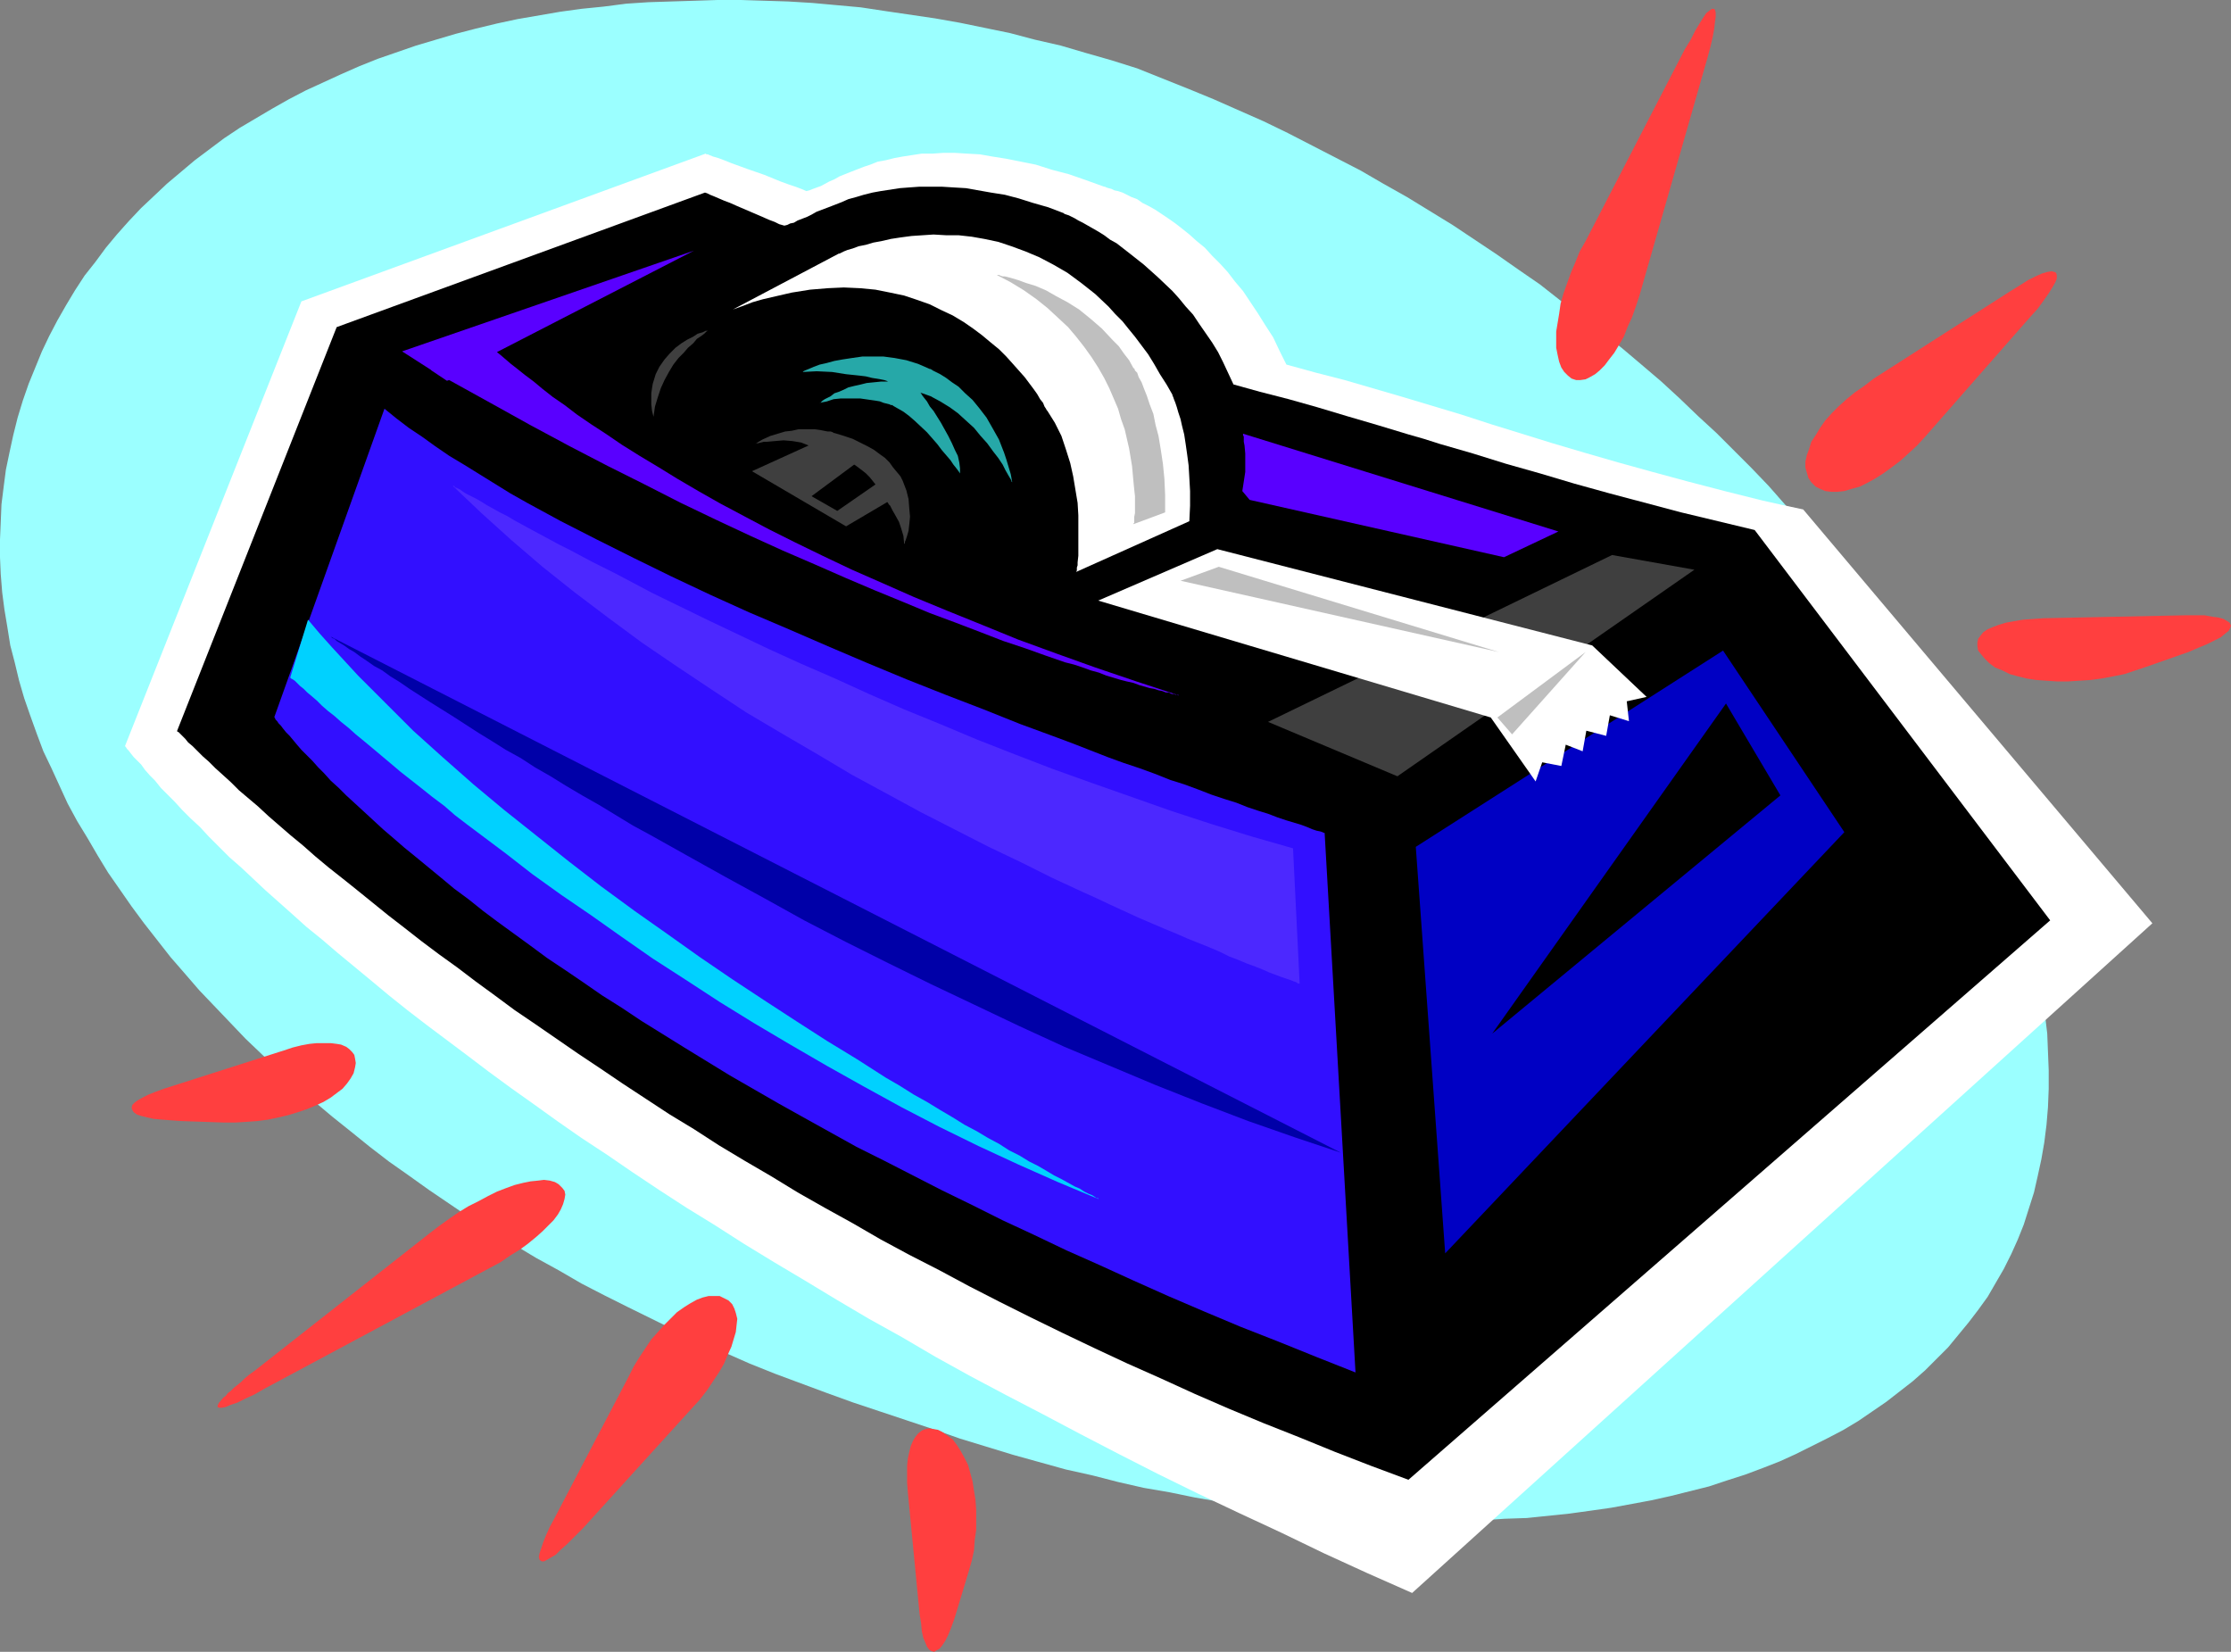 <?xml version="1.0" encoding="UTF-8" standalone="no"?>
<svg
   version="1.0"
   width="129.766mm"
   height="96.067mm"
   id="svg28"
   sodipodi:docname="Tape Dispenser 1.wmf"
   xmlns:inkscape="http://www.inkscape.org/namespaces/inkscape"
   xmlns:sodipodi="http://sodipodi.sourceforge.net/DTD/sodipodi-0.dtd"
   xmlns="http://www.w3.org/2000/svg"
   xmlns:svg="http://www.w3.org/2000/svg">
  <rect width="100%" height="100%" fill="#808080" stroke="none"/>
  <sodipodi:namedview
     id="namedview28"
     pagecolor="#ffffff"
     bordercolor="#000000"
     borderopacity="0.25"
     inkscape:showpageshadow="2"
     inkscape:pageopacity="0.0"
     inkscape:pagecheckerboard="0"
     inkscape:deskcolor="#d1d1d1"
     inkscape:document-units="mm" />
  <defs
     id="defs1">
    <pattern
       id="WMFhbasepattern"
       patternUnits="userSpaceOnUse"
       width="6"
       height="6"
       x="0"
       y="0" />
  </defs>
  <path
     style="fill:#9bffff;fill-opacity:1;fill-rule:evenodd;stroke:none"
     d="m 199.253,312.189 5.818,1.939 5.979,2.101 5.818,1.777 5.818,1.777 5.818,1.616 5.818,1.616 5.818,1.293 5.656,1.454 5.656,1.293 5.656,0.97 5.494,1.131 5.656,0.97 5.494,0.808 5.494,0.808 5.333,0.646 5.333,0.485 5.333,0.485 5.333,0.323 5.171,0.323 5.171,0.162 5.01,0.162 5.01,-0.162 h 5.01 l 4.848,-0.323 4.848,-0.162 4.686,-0.485 4.686,-0.485 4.686,-0.646 4.525,-0.646 4.363,-0.808 4.363,-0.808 4.363,-0.97 8.403,-2.101 3.878,-1.293 4.04,-1.293 3.878,-1.454 3.717,-1.454 3.555,-1.616 3.555,-1.777 3.555,-1.777 3.394,-1.777 3.232,-1.939 3.07,-2.101 3.07,-2.101 2.909,-2.262 2.909,-2.262 2.747,-2.424 2.424,-2.424 2.586,-2.585 2.262,-2.747 2.262,-2.747 2.101,-2.747 2.101,-2.909 1.778,-3.07 1.778,-3.07 1.616,-3.232 1.454,-3.232 1.293,-3.232 1.131,-3.555 1.131,-3.555 0.808,-3.555 0.808,-3.717 0.646,-3.717 0.485,-3.878 0.323,-3.878 0.162,-4.04 v -4.04 l -0.162,-4.04 -0.162,-4.04 -0.485,-4.04 -0.485,-4.04 -0.646,-4.201 -0.808,-4.04 -0.97,-4.201 -0.97,-4.201 -1.293,-4.201 -1.293,-4.201 -1.454,-4.201 -1.454,-4.201 -1.778,-4.201 -1.778,-4.201 -1.939,-4.363 -2.101,-4.201 -2.101,-4.201 -2.262,-4.201 -2.586,-4.201 -2.424,-4.201 -2.586,-4.201 -2.747,-4.201 -2.747,-4.201 -3.07,-4.04 -3.07,-4.201 -3.07,-4.04 -3.232,-4.04 -3.232,-4.04 -3.555,-4.04 -3.555,-4.04 -3.555,-4.04 -3.717,-3.878 -3.878,-3.878 -3.878,-3.878 -4.04,-3.717 -4.04,-3.878 -4.04,-3.717 -4.363,-3.717 -4.202,-3.555 -4.525,-3.555 -4.363,-3.555 -4.686,-3.393 -4.525,-3.555 -4.686,-3.232 -4.848,-3.393 -4.848,-3.232 -4.848,-3.232 -5.01,-3.07 -5.01,-3.07 -5.171,-2.909 -5.01,-2.909 -5.333,-2.747 -5.333,-2.747 -5.333,-2.747 -5.333,-2.585 -5.494,-2.424 -5.494,-2.424 -5.494,-2.262 -5.656,-2.262 -5.656,-2.262 -5.656,-1.777 -5.656,-1.616 -5.494,-1.616 -5.656,-1.293 -5.494,-1.454 -5.494,-1.131 -5.494,-1.131 -5.494,-0.97 -5.494,-0.808 -5.494,-0.808 -5.333,-0.808 -5.333,-0.485 L 178.568,0.646 173.235,0.323 168.064,0.162 162.893,0 h -5.171 l -5.01,0.162 -5.171,0.162 -5.01,0.162 -4.848,0.323 -5.01,0.646 -4.848,0.485 -4.686,0.646 -4.686,0.808 -4.686,0.808 -4.525,0.97 -4.686,1.131 -4.363,1.131 -4.363,1.293 -4.363,1.293 -4.202,1.454 -4.202,1.454 -4.04,1.616 -4.04,1.777 -3.878,1.777 -3.878,1.777 -3.717,1.939 -3.717,2.101 -3.555,2.101 -3.555,2.101 -3.394,2.262 -3.232,2.424 -3.232,2.424 -3.07,2.585 -3.07,2.585 -2.909,2.747 -2.747,2.585 -2.747,2.909 -2.586,2.909 -2.424,2.909 -2.262,3.07 -2.424,3.07 -2.101,3.232 -1.939,3.232 -1.939,3.393 -1.778,3.393 -1.616,3.393 -1.454,3.555 -1.454,3.555 -1.293,3.717 -1.131,3.717 -0.97,3.878 -0.808,3.717 -0.808,3.878 -0.485,3.717 -0.485,3.878 -0.162,3.878 L 0,118.606 v 3.878 l 0.162,3.717 0.323,4.04 0.485,3.717 0.646,3.878 0.646,4.04 0.97,3.717 0.97,4.04 1.131,3.878 1.293,3.717 1.454,4.04 1.454,3.878 1.778,3.717 1.778,3.878 1.778,3.878 2.101,3.878 2.262,3.717 2.262,3.878 2.262,3.717 5.171,7.433 2.747,3.717 2.909,3.717 2.909,3.717 3.232,3.717 3.07,3.555 3.394,3.555 3.394,3.555 3.394,3.555 3.555,3.393 3.717,3.555 3.878,3.393 3.878,3.393 4.04,3.393 4.04,3.232 4.202,3.393 4.202,3.232 4.363,3.07 4.525,3.232 4.525,3.07 4.525,3.07 4.686,2.909 4.848,2.909 4.848,2.909 5.01,2.747 5.01,2.909 5.01,2.585 5.171,2.585 10.504,5.171 5.333,2.424 5.494,2.424 5.494,2.424 5.656,2.262 5.656,2.101 5.656,2.101 5.818,2.101 5.818,1.939 z"
     id="path1" />
  <path
     style="fill:#ffffff;fill-opacity:1;fill-rule:evenodd;stroke:none"
     d="m 396.404,111.981 -4.525,-0.97 -4.363,-0.97 -8.403,-2.101 -8.08,-2.101 -7.757,-2.101 -7.595,-2.101 -7.272,-2.101 -7.11,-2.101 -6.787,-2.101 -6.787,-2.101 -6.464,-2.101 -6.464,-1.939 -6.464,-1.939 -12.766,-3.717 -6.302,-1.616 -6.464,-1.777 -1.454,-2.909 -1.454,-3.07 -1.778,-2.747 -1.616,-2.585 -1.616,-2.424 -1.616,-2.424 -1.778,-2.101 -1.616,-2.101 -1.616,-1.777 -1.778,-1.777 -1.616,-1.777 -1.778,-1.454 -1.616,-1.454 -1.616,-1.293 -1.454,-1.131 -1.616,-1.131 -1.454,-0.97 -1.454,-0.97 -1.454,-0.808 -1.293,-0.646 -1.131,-0.808 -1.293,-0.485 -0.97,-0.485 -0.97,-0.485 -0.97,-0.323 -0.808,-0.162 -0.646,-0.323 -0.646,-0.162 -0.485,-0.162 -0.323,-0.162 h -0.162 v 0 l -4.04,-1.454 -3.717,-1.293 -3.717,-0.97 -3.555,-1.131 -3.232,-0.646 -3.232,-0.646 -3.07,-0.485 -2.747,-0.485 -2.909,-0.162 -2.586,-0.162 h -2.586 l -2.262,0.162 h -2.424 l -2.101,0.323 -2.101,0.323 -1.778,0.323 -1.939,0.485 -1.778,0.323 -1.616,0.646 -1.454,0.485 -2.909,1.131 -2.424,0.97 -1.131,0.646 -1.131,0.485 -1.778,0.97 -1.778,0.646 -0.808,0.323 -0.646,0.162 -1.131,-0.485 -1.293,-0.485 -1.454,-0.485 -1.778,-0.646 -3.555,-1.454 -3.717,-1.293 -1.778,-0.646 -1.778,-0.646 -1.616,-0.646 -1.293,-0.485 -1.131,-0.323 -0.808,-0.323 -0.323,-0.162 h -0.323 l -0.162,-0.162 v 0 L 66.256,66.251 27.472,164.012 v 0 l 0.162,0.162 0.323,0.485 0.323,0.323 0.485,0.646 0.646,0.808 0.646,0.646 0.97,0.97 0.808,1.131 1.131,1.293 1.131,1.131 1.293,1.616 1.454,1.454 1.616,1.616 1.616,1.777 1.778,1.777 2.101,1.939 1.939,2.101 2.262,2.262 2.262,2.262 2.586,2.262 2.586,2.424 2.747,2.585 2.909,2.585 2.909,2.585 3.232,2.909 3.394,2.747 3.394,2.909 3.717,3.07 3.717,3.07 3.878,3.232 4.04,3.232 4.202,3.232 4.525,3.393 4.525,3.393 4.686,3.555 4.848,3.555 5.01,3.555 5.171,3.717 5.333,3.717 5.656,3.717 5.656,3.878 5.818,3.878 5.979,3.878 6.302,3.878 6.302,4.04 6.626,4.04 6.787,4.04 6.949,4.201 7.11,4.201 7.272,4.04 7.434,4.363 7.595,4.201 7.918,4.201 8.08,4.201 8.242,4.363 8.403,4.363 8.565,4.363 8.888,4.363 8.888,4.201 9.373,4.363 9.373,4.524 9.534,4.363 9.858,4.363 162.731,-147.207 z"
     id="path2" />
  <path
     style="fill:#000000;fill-opacity:1;fill-rule:evenodd;stroke:none"
     d="m 385.739,116.505 -8.08,-1.939 -8.08,-1.939 -7.918,-2.101 -7.918,-2.101 -7.595,-2.101 -7.595,-2.262 -7.434,-2.101 -7.272,-2.262 -7.272,-2.101 -3.555,-1.131 -3.394,-0.97 -6.949,-2.101 -6.626,-1.939 -6.464,-1.939 -6.302,-1.777 -6.302,-1.616 -5.818,-1.616 -1.131,-2.424 -1.131,-2.424 -1.131,-2.262 -1.293,-2.101 -1.454,-2.101 -1.454,-2.101 -1.293,-1.939 -1.616,-1.777 -1.454,-1.777 -1.454,-1.616 -3.232,-3.07 -3.07,-2.747 -3.07,-2.424 -1.454,-1.131 -1.454,-1.131 -1.454,-0.808 -1.293,-0.97 -1.293,-0.808 -1.131,-0.646 -1.131,-0.646 -1.131,-0.646 -0.97,-0.485 -0.808,-0.485 -0.646,-0.323 -0.646,-0.323 -0.485,-0.162 -0.485,-0.162 -0.162,-0.162 v 0 l -3.394,-1.293 -3.394,-0.97 -3.07,-0.97 -3.07,-0.808 -3.07,-0.485 -2.747,-0.485 -2.747,-0.485 -2.747,-0.162 -2.586,-0.162 h -2.424 -2.424 l -2.262,0.162 -2.101,0.162 -2.101,0.323 -2.101,0.323 -1.778,0.323 -1.939,0.485 -1.616,0.485 -1.778,0.485 -1.454,0.646 -2.909,1.131 -2.586,0.97 -1.131,0.646 -0.97,0.485 -2.101,0.808 -0.808,0.485 -0.808,0.162 -0.646,0.323 -0.646,0.162 -1.131,-0.323 -0.97,-0.485 -1.293,-0.485 -1.454,-0.646 -5.656,-2.424 -1.454,-0.646 -1.293,-0.485 -1.131,-0.485 -1.131,-0.485 -0.808,-0.323 -0.646,-0.323 -0.485,-0.162 v 0 L 74.013,71.907 38.946,160.619 v 0.162 l 0.323,0.162 0.323,0.323 0.485,0.485 0.646,0.646 0.646,0.808 0.97,0.808 1.131,1.131 1.131,1.131 1.293,1.131 1.454,1.454 1.616,1.454 1.778,1.616 1.778,1.777 2.101,1.777 2.101,1.777 2.262,2.101 2.424,2.101 2.424,2.101 2.747,2.262 2.747,2.424 2.909,2.424 3.07,2.424 3.232,2.585 3.394,2.747 3.394,2.747 3.555,2.747 3.717,2.909 3.878,2.909 4.04,2.909 4.04,3.07 4.202,3.07 4.363,3.232 4.525,3.07 4.686,3.232 4.686,3.232 4.848,3.232 5.01,3.393 5.171,3.393 5.171,3.393 5.333,3.232 5.494,3.555 5.656,3.393 5.818,3.393 5.818,3.555 5.979,3.393 6.141,3.393 6.141,3.555 6.302,3.393 6.626,3.393 6.626,3.555 6.626,3.393 6.787,3.393 6.949,3.393 7.11,3.393 7.272,3.393 7.272,3.232 7.434,3.393 7.434,3.232 7.757,3.232 7.757,3.07 7.918,3.232 7.918,3.07 8.242,3.07 141.077,-122.969 z"
     id="path3" />
  <path
     style="fill:#320fff;fill-opacity:1;fill-rule:evenodd;stroke:none"
     d="M 84.517,89.843 60.277,157.71 h 0.162 v 0.162 l 0.162,0.323 0.323,0.323 0.323,0.485 0.485,0.485 0.485,0.646 0.646,0.808 0.808,0.808 0.808,0.97 0.808,0.97 0.97,1.131 1.131,1.131 1.293,1.293 1.293,1.454 1.293,1.293 1.454,1.616 1.778,1.616 1.616,1.616 1.939,1.777 1.939,1.777 2.101,1.939 2.101,1.939 2.262,1.939 2.424,2.101 2.586,2.101 2.747,2.262 2.747,2.262 2.909,2.424 3.07,2.262 3.232,2.585 3.232,2.424 3.555,2.585 3.555,2.585 3.717,2.747 3.878,2.585 4.04,2.747 4.202,2.909 4.363,2.747 4.363,2.909 4.686,2.909 4.686,2.909 5.01,3.07 5.01,3.07 5.333,3.07 5.333,3.07 5.494,3.07 5.818,3.232 5.818,3.232 6.141,3.07 6.302,3.232 6.302,3.232 6.626,3.232 6.787,3.393 6.949,3.232 7.11,3.393 7.272,3.232 7.434,3.393 7.595,3.393 7.918,3.393 8.08,3.393 8.242,3.232 8.403,3.393 8.565,3.393 -6.787,-118.606 h -0.162 l -0.323,-0.162 -0.485,-0.162 -0.808,-0.162 -0.97,-0.323 -1.131,-0.485 -1.293,-0.485 -1.616,-0.485 -1.616,-0.485 -1.939,-0.646 -2.101,-0.808 -2.101,-0.646 -2.424,-0.808 -2.424,-0.97 -2.586,-0.808 -2.909,-0.97 -2.909,-1.131 -3.07,-1.131 -3.07,-0.97 -3.232,-1.293 -3.555,-1.293 -3.394,-1.131 -3.555,-1.293 -3.717,-1.454 -3.717,-1.454 -3.878,-1.454 -7.918,-2.909 -8.08,-3.232 -8.403,-3.232 -8.565,-3.393 -8.565,-3.555 -8.726,-3.717 -8.565,-3.717 -8.726,-3.717 -8.565,-3.878 -8.565,-4.04 -8.242,-4.04 -8.08,-4.04 -7.918,-4.04 -7.434,-4.04 -3.717,-2.101 -3.394,-2.101 -3.394,-2.101 -3.394,-2.101 -3.232,-1.939 -3.07,-2.101 -2.909,-2.101 -2.909,-1.939 -2.747,-2.101 z"
     id="path4" />
  <path
     style="fill:#0000c4;fill-opacity:1;fill-rule:evenodd;stroke:none"
     d="m 311.241,186.15 6.464,89.358 87.749,-92.59 -26.664,-39.912 z"
     id="path5" />
  <path
     style="fill:#ffffff;fill-opacity:1;fill-rule:evenodd;stroke:none"
     d="m 161.115,68.029 23.27,-12.281 h 0.162 l 0.323,-0.162 0.646,-0.323 0.808,-0.323 1.131,-0.323 1.293,-0.485 1.616,-0.323 1.616,-0.485 1.778,-0.323 2.101,-0.485 2.101,-0.323 2.424,-0.323 2.424,-0.162 2.424,-0.162 2.747,0.162 h 2.747 l 2.909,0.323 2.747,0.485 3.07,0.646 2.909,0.97 3.07,1.131 3.07,1.293 3.07,1.616 3.07,1.777 3.07,2.262 3.07,2.424 2.909,2.747 1.454,1.616 1.616,1.616 1.293,1.616 1.454,1.777 1.454,1.939 1.454,1.939 1.293,2.101 1.293,2.262 1.454,2.262 1.293,2.262 v 0.162 l 0.162,0.323 0.162,0.485 0.323,0.808 0.323,0.97 0.323,1.131 0.485,1.454 0.323,1.454 0.485,1.939 0.323,2.101 0.323,2.262 0.323,2.424 0.162,2.747 0.162,2.909 v 3.232 l -0.162,3.393 -24.886,11.15 v 0 l 0.162,-0.323 v -0.162 -0.485 l 0.162,-0.485 v -0.646 l 0.162,-1.454 v -1.777 -2.262 -2.262 -2.585 l -0.162,-2.747 -0.485,-2.909 -0.485,-2.909 -0.646,-2.909 -0.97,-3.07 -0.97,-2.909 -1.454,-2.909 -1.616,-2.585 -0.162,-0.162 -0.162,-0.323 -0.323,-0.485 -0.323,-0.808 -0.646,-0.808 -0.646,-1.131 -0.808,-1.131 -0.97,-1.293 -0.97,-1.293 -1.293,-1.454 -1.293,-1.454 -1.454,-1.616 -1.616,-1.616 -1.778,-1.454 -1.939,-1.616 -1.939,-1.454 -2.101,-1.454 -2.424,-1.454 -2.424,-1.131 -2.586,-1.293 -2.747,-0.97 -2.909,-0.97 -3.07,-0.646 -3.232,-0.646 -3.394,-0.323 -3.555,-0.162 -3.555,0.162 -3.878,0.323 -4.04,0.646 -2.101,0.485 -2.101,0.485 -2.101,0.485 -2.262,0.646 -2.101,0.808 z"
     id="path6" />
  <path
     style="fill:#3f3f3f;fill-opacity:1;fill-rule:evenodd;stroke:none"
     d="m 278.76,158.68 28.442,11.958 65.286,-45.406 -18.099,-3.232 z"
     id="path7" />
  <path
     style="fill:#3f3f3f;fill-opacity:1;fill-rule:evenodd;stroke:none"
     d="m 143.662,91.621 -0.323,-1.293 -0.162,-1.454 v -1.131 -1.293 l 0.162,-1.131 0.162,-0.97 0.646,-2.101 0.808,-1.616 1.131,-1.616 1.131,-1.293 1.293,-1.293 1.293,-0.97 1.293,-0.808 1.293,-0.646 0.97,-0.646 1.131,-0.323 0.646,-0.323 h 0.485 l 0.162,-0.162 v 0 l -0.162,0.162 -0.323,0.162 -0.485,0.485 -0.646,0.485 -0.97,0.646 -0.808,0.97 -1.131,0.97 -0.97,1.131 -1.131,1.131 -1.131,1.454 -0.97,1.616 -0.97,1.777 -0.808,1.777 -0.646,1.939 -0.646,2.101 z"
     id="path8" />
  <path
     style="fill:#ffffff;fill-opacity:1;fill-rule:evenodd;stroke:none"
     d="m 350.025,141.875 -82.416,-21.168 -26.179,11.311 86.294,25.693 9.858,14.058 1.454,-4.201 4.202,0.808 0.97,-4.686 3.717,1.454 0.808,-4.524 4.363,1.131 0.808,-4.524 4.202,1.293 -0.485,-4.363 4.363,-0.97 z"
     id="path9" />
  <path
     style="fill:#000000;fill-opacity:1;fill-rule:evenodd;stroke:none"
     d="m 379.436,154.64 11.958,20.199 -63.347,52.355 z"
     id="path10" />
  <path
     style="fill:#26a8a8;fill-opacity:1;fill-rule:evenodd;stroke:none"
     d="m 176.467,81.764 v 0 l 0.162,-0.162 0.323,-0.162 0.808,-0.323 1.131,-0.485 1.293,-0.485 1.454,-0.323 1.778,-0.485 1.778,-0.323 2.101,-0.323 2.262,-0.323 h 2.262 2.424 l 2.424,0.323 2.586,0.485 2.586,0.808 2.586,1.131 v 0 h 0.162 l 0.485,0.323 0.646,0.323 0.97,0.485 1.293,0.808 1.293,0.97 1.454,0.97 1.454,1.454 1.616,1.454 1.454,1.777 1.616,2.101 1.293,2.262 1.454,2.585 1.131,2.909 0.485,1.454 0.485,1.616 0.485,1.616 0.323,1.777 v 0 l -0.162,-0.162 v -0.162 l -0.162,-0.323 -0.485,-0.808 -0.646,-1.131 -0.646,-1.293 -0.97,-1.454 -1.131,-1.454 -1.293,-1.777 -1.454,-1.616 -1.454,-1.777 -1.778,-1.616 -1.778,-1.616 -1.778,-1.293 -2.101,-1.293 -2.101,-1.131 -2.262,-0.808 0.162,0.162 0.162,0.323 0.485,0.646 0.646,0.808 0.646,1.131 0.808,0.97 0.808,1.293 0.808,1.293 1.616,2.909 0.808,1.616 0.646,1.454 0.646,1.293 0.323,1.454 0.162,1.293 v 1.293 -0.162 l -0.323,-0.485 -0.485,-0.646 -0.646,-0.808 -0.646,-0.97 -0.97,-1.131 -0.97,-1.131 -0.97,-1.293 -2.262,-2.585 -2.586,-2.424 -1.293,-1.131 -1.293,-0.97 -1.131,-0.646 -1.131,-0.646 -0.162,-0.162 h -0.323 l -0.323,-0.162 -0.646,-0.162 -0.646,-0.162 -0.808,-0.323 -0.97,-0.162 -1.131,-0.162 -1.131,-0.162 -1.131,-0.162 h -1.454 -1.293 -1.454 l -1.616,0.162 -1.454,0.485 -1.616,0.323 h 0.162 l 0.162,-0.162 0.323,-0.323 0.485,-0.323 0.646,-0.323 0.646,-0.323 0.808,-0.646 0.97,-0.323 1.131,-0.485 0.97,-0.485 1.293,-0.323 1.454,-0.323 1.293,-0.323 1.616,-0.162 1.616,-0.162 h 1.616 -0.162 l -0.323,-0.162 -0.485,-0.162 -0.808,-0.162 -0.97,-0.162 -0.97,-0.162 -1.293,-0.323 -1.293,-0.162 -3.07,-0.323 -3.07,-0.485 -3.394,-0.162 z"
     id="path11" />
  <path
     style="fill:#3f3f3f;fill-opacity:1;fill-rule:evenodd;stroke:none"
     d="m 183.416,95.176 h -0.162 l -0.162,-0.162 -0.485,-0.162 h -0.646 l -0.808,-0.162 -0.808,-0.162 -1.131,-0.162 h -1.131 -1.293 -1.293 l -1.454,0.323 -1.454,0.162 -1.616,0.485 -1.616,0.485 -1.778,0.808 -1.616,0.97 v 0 l 0.323,-0.162 h 0.323 l 0.646,-0.162 0.646,-0.162 h 0.646 l 1.778,-0.162 1.939,-0.162 1.939,0.162 1.939,0.323 0.808,0.323 0.808,0.323 -12.443,5.656 20.685,12.119 9.05,-5.332 0.162,0.162 v 0 l 0.162,0.323 0.323,0.323 0.485,0.97 0.646,1.131 0.808,1.454 0.485,1.454 0.485,1.616 0.162,1.777 v 0 l 0.162,-0.162 v -0.323 l 0.162,-0.323 0.323,-0.97 0.323,-1.131 0.162,-1.454 0.162,-1.616 -0.162,-1.777 -0.162,-2.101 -0.485,-1.939 -0.808,-2.101 -0.485,-0.97 -0.808,-0.97 -0.808,-0.97 -0.808,-1.131 -0.97,-0.97 -1.131,-0.808 -1.293,-0.97 -1.454,-0.808 -1.616,-0.808 -1.616,-0.808 -1.939,-0.646 z"
     id="path12" />
  <path
     style="fill:#5900ff;fill-opacity:1;fill-rule:evenodd;stroke:none"
     d="m 274.72,109.88 55.914,12.604 11.958,-5.656 -69.326,-21.491 v 0 0.323 l 0.162,0.323 v 0.485 0.646 l 0.162,0.808 0.162,1.777 v 1.939 2.101 l -0.323,2.101 -0.323,2.101 z"
     id="path13" />
  <path
     style="fill:#5900ff;fill-opacity:1;fill-rule:evenodd;stroke:none"
     d="m 98.737,83.541 9.05,5.009 8.726,4.848 8.726,4.686 8.403,4.363 8.08,4.04 7.918,4.04 7.757,3.717 7.595,3.555 7.11,3.232 7.11,3.07 6.626,2.909 6.464,2.747 6.302,2.585 5.818,2.424 5.656,2.101 5.494,2.101 5.01,1.939 4.848,1.616 4.525,1.616 4.202,1.454 1.939,0.485 1.939,0.646 1.778,0.646 1.778,0.485 1.616,0.646 1.616,0.485 1.616,0.485 1.293,0.323 1.454,0.323 1.293,0.485 1.131,0.323 1.131,0.323 0.97,0.162 0.97,0.323 0.808,0.162 0.808,0.323 h 0.646 l 0.646,0.323 h 0.485 l 0.323,0.162 h 0.323 0.323 v 0.162 h 0.162 l -9.373,-3.07 -9.05,-3.07 -8.565,-3.07 -8.403,-3.07 -7.918,-3.232 -7.595,-3.07 -7.434,-3.07 -6.949,-3.07 -6.626,-2.909 -6.464,-3.07 -5.979,-2.909 -5.818,-2.909 -5.494,-2.909 -5.171,-2.747 -4.848,-2.747 -4.686,-2.747 -4.202,-2.585 -4.04,-2.424 -3.878,-2.424 -3.555,-2.424 -3.232,-2.101 -3.07,-2.101 -2.747,-2.101 -2.586,-1.777 -2.262,-1.777 -1.939,-1.616 -1.939,-1.454 -1.616,-1.293 -1.454,-1.131 -1.131,-0.97 -1.131,-0.97 -0.808,-0.646 43.309,-22.299 -64.155,22.138 6.302,4.04 0.162,0.162 3.394,2.262 z"
     id="path14" />
  <path
     style="fill:#ff3f3f;fill-opacity:1;fill-rule:evenodd;stroke:none"
     d="m 360.368,65.12 -0.808,2.424 -0.808,2.262 -0.97,2.101 -0.808,2.101 -1.131,1.939 -0.97,1.616 -1.131,1.454 -0.97,1.293 -1.131,1.131 -0.97,0.808 -1.131,0.646 -0.97,0.485 -1.131,0.162 h -0.97 l -0.97,-0.323 -0.808,-0.646 -0.808,-0.808 -0.646,-0.97 -0.485,-1.293 -0.323,-1.454 -0.323,-1.616 v -1.616 -1.939 l 0.323,-1.939 0.323,-1.939 0.323,-2.262 0.646,-2.262 0.808,-2.262 0.808,-2.262 0.97,-2.262 0.97,-2.424 1.293,-2.262 21.816,-42.175 1.293,-2.101 0.97,-1.939 0.97,-1.616 0.808,-1.293 0.646,-0.97 0.808,-0.646 0.485,-0.323 h 0.323 l 0.323,0.162 0.162,0.646 v 0.97 l -0.162,1.131 -0.162,1.454 -0.323,1.777 -0.485,2.101 -0.646,2.424 z"
     id="path15" />
  <path
     style="fill:#ff3f3f;fill-opacity:1;fill-rule:evenodd;stroke:none"
     d="m 411.918,83.218 -2.101,1.616 -2.101,1.454 -1.778,1.454 -1.778,1.616 -1.454,1.454 -1.454,1.616 -1.131,1.616 -0.97,1.616 -0.97,1.454 -0.485,1.616 -0.485,1.293 -0.323,1.454 v 1.293 l 0.323,1.131 0.323,1.131 0.646,0.97 0.97,0.97 0.97,0.485 1.131,0.485 1.293,0.162 h 1.454 l 1.454,-0.162 1.616,-0.485 1.778,-0.485 1.616,-0.808 1.778,-0.97 1.778,-1.131 1.778,-1.293 1.939,-1.454 1.778,-1.616 1.939,-1.777 1.778,-1.939 23.109,-26.339 1.616,-1.777 1.293,-1.777 1.131,-1.616 0.808,-1.293 0.646,-1.131 0.323,-0.808 v -0.808 l -0.162,-0.485 -0.323,-0.162 -0.646,-0.162 -0.97,0.162 -1.131,0.323 -1.454,0.646 -1.616,0.808 -1.778,1.131 -2.101,1.293 z"
     id="path16" />
  <path
     style="fill:#ff3f3f;fill-opacity:1;fill-rule:evenodd;stroke:none"
     d="m 449.247,135.896 -2.262,0.162 -2.262,0.162 -1.939,0.323 -1.778,0.323 -1.616,0.485 -1.293,0.485 -1.131,0.485 -0.97,0.646 -0.646,0.808 -0.485,0.646 -0.162,0.808 v 0.808 l 0.162,0.97 0.646,0.808 0.808,0.97 0.97,0.97 1.293,0.97 1.616,0.646 1.616,0.808 1.778,0.485 1.939,0.485 2.101,0.323 2.262,0.162 2.424,0.162 h 2.262 l 2.424,-0.162 2.586,-0.162 2.424,-0.323 2.586,-0.485 2.424,-0.485 2.424,-0.808 2.424,-0.808 9.211,-3.232 2.262,-0.97 1.939,-0.808 1.616,-0.808 1.293,-0.646 0.97,-0.808 0.808,-0.646 0.323,-0.646 0.162,-0.485 -0.323,-0.646 -0.485,-0.323 -0.808,-0.485 -1.131,-0.323 -1.293,-0.162 -1.778,-0.323 h -1.939 -2.424 z"
     id="path17" />
  <path
     style="fill:#ff3f3f;fill-opacity:1;fill-rule:evenodd;stroke:none"
     d="m 107.625,278.74 2.424,-1.293 2.101,-1.454 2.101,-1.293 1.778,-1.293 1.778,-1.454 1.454,-1.293 1.293,-1.293 1.131,-1.131 0.97,-1.293 0.646,-1.131 0.485,-1.131 0.323,-1.131 0.162,-0.97 -0.162,-0.808 -0.485,-0.646 -0.808,-0.808 -0.808,-0.485 -1.131,-0.323 -1.293,-0.162 -1.293,0.162 -1.616,0.162 -1.616,0.323 -1.939,0.485 -1.778,0.646 -2.101,0.808 -1.939,0.97 -2.101,1.131 -2.262,1.131 -2.101,1.293 -2.101,1.454 -2.262,1.616 -2.101,1.616 -38.461,30.217 -1.131,0.808 -0.97,0.808 -0.808,0.808 -0.808,0.646 -0.808,0.646 -0.646,0.646 -0.646,0.485 -0.485,0.646 -0.485,0.323 -0.808,0.97 -0.162,0.162 -0.162,0.323 -0.162,0.323 v 0.162 0.162 l 0.323,0.162 h 0.646 l 0.808,-0.162 1.131,-0.485 1.454,-0.485 1.616,-0.808 2.101,-0.97 2.262,-1.293 z"
     id="path18" />
  <path
     style="fill:#ff3f3f;fill-opacity:1;fill-rule:evenodd;stroke:none"
     d="m 138.168,302.655 1.131,-2.262 1.293,-2.101 1.293,-1.939 1.293,-1.939 1.454,-1.616 1.454,-1.616 1.454,-1.454 1.293,-1.293 1.616,-1.131 1.293,-0.808 1.454,-0.808 1.293,-0.485 1.293,-0.323 h 1.131 1.293 l 0.97,0.485 0.97,0.485 0.808,0.808 0.485,0.97 0.323,0.97 0.323,1.293 -0.162,1.454 -0.162,1.454 -0.485,1.616 -0.485,1.616 -0.808,1.777 -0.808,1.939 -1.131,1.939 -1.293,1.939 -1.293,1.939 -1.616,2.101 -1.778,1.939 -23.917,26.339 -1.778,1.777 -1.616,1.616 -1.454,1.293 -1.131,1.131 -1.131,0.646 -0.808,0.485 -0.646,0.323 h -0.485 l -0.485,-0.323 -0.162,-0.646 0.162,-0.808 0.323,-0.97 0.485,-1.454 0.646,-1.616 0.808,-1.777 1.131,-2.101 z"
     id="path19" />
  <path
     style="fill:#ff3f3f;fill-opacity:1;fill-rule:evenodd;stroke:none"
     d="m 199.576,328.024 -0.162,-2.101 v -1.939 -1.777 l 0.162,-1.616 0.323,-1.454 0.323,-1.293 0.485,-1.131 0.485,-0.808 0.646,-0.808 0.808,-0.646 0.808,-0.323 0.808,-0.162 0.97,0.162 0.97,0.162 0.97,0.485 1.131,0.808 1.131,0.808 0.97,1.293 0.808,1.293 0.808,1.454 0.808,1.616 0.485,1.777 0.485,1.777 0.323,2.101 0.323,1.939 0.162,2.262 v 2.101 2.262 l -0.323,2.262 -0.162,2.262 -0.485,2.262 -0.646,2.262 -2.586,8.564 -0.646,2.101 -0.646,1.777 -0.646,1.616 -0.646,1.293 -0.646,0.97 -0.646,0.808 -0.646,0.323 -0.485,0.323 -0.646,-0.162 -0.485,-0.323 -0.485,-0.646 -0.323,-0.808 -0.485,-1.131 -0.323,-1.454 -0.162,-1.777 -0.323,-1.939 z"
     id="path20" />
  <path
     style="fill:#ff3f3f;fill-opacity:1;fill-rule:evenodd;stroke:none"
     d="m 62.378,230.91 1.939,-0.646 1.939,-0.485 1.778,-0.323 1.616,-0.162 h 1.616 1.454 l 1.293,0.162 0.97,0.162 1.131,0.485 0.646,0.485 0.646,0.646 0.485,0.646 0.162,0.808 0.162,0.97 -0.162,0.97 -0.323,1.293 -0.646,1.131 -0.808,1.131 -0.97,1.131 -1.293,0.97 -1.293,0.97 -1.616,0.97 -1.778,0.808 -1.939,0.808 -1.939,0.646 -2.101,0.646 -2.101,0.485 -2.262,0.485 -2.424,0.323 -2.262,0.162 -2.586,0.162 h -2.424 l -9.373,-0.323 -2.262,-0.162 -2.101,-0.162 -1.778,-0.162 -1.454,-0.323 -1.293,-0.323 -0.97,-0.323 -0.646,-0.485 -0.323,-0.485 -0.162,-0.485 0.162,-0.646 0.485,-0.485 0.646,-0.485 1.131,-0.646 1.293,-0.646 1.616,-0.646 1.778,-0.646 z"
     id="path21" />
  <path
     style="fill:#bfbfbf;fill-opacity:1;fill-rule:evenodd;stroke:none"
     d="m 267.933,124.585 -8.403,3.07 69.973,15.674 z"
     id="path22" />
  <path
     style="fill:#bfbfbf;fill-opacity:1;fill-rule:evenodd;stroke:none"
     d="m 219.129,60.434 h 0.162 0.323 l 0.323,0.162 0.485,0.162 h 0.485 l 1.293,0.323 1.616,0.485 1.778,0.646 2.101,0.646 2.262,0.97 2.262,1.293 2.424,1.293 2.586,1.616 2.586,2.101 2.424,2.101 2.424,2.585 1.293,1.293 1.131,1.616 1.131,1.454 0.97,1.777 h 0.162 l 0.162,0.485 0.485,0.485 0.323,0.97 0.646,1.131 0.485,1.293 0.646,1.616 0.646,1.939 0.808,2.101 0.485,2.424 0.646,2.424 0.485,2.909 0.485,3.232 0.323,3.232 0.162,3.555 v 3.878 l -6.949,2.585 v -0.162 l 0.162,-0.162 v -0.646 -0.646 l 0.162,-0.808 v -3.717 l -0.162,-1.454 -0.162,-1.616 -0.162,-1.777 -0.162,-1.777 -0.323,-1.939 -0.323,-1.939 -0.485,-2.101 -0.485,-2.101 -0.808,-2.262 -0.646,-2.262 -0.97,-2.262 -0.97,-2.262 -1.131,-2.262 -1.293,-2.262 -1.454,-2.262 -1.616,-2.262 -1.778,-2.262 -1.778,-2.101 -2.262,-2.101 -2.262,-2.101 -2.424,-1.939 -2.747,-1.939 -2.909,-1.777 z"
     id="path23" />
  <path
     style="fill:#000000;fill-opacity:1;fill-rule:evenodd;stroke:none"
     d="m 187.779,102.124 v 0 0 l 0.485,0.323 0.646,0.485 0.646,0.485 0.808,0.646 0.808,0.808 0.646,0.808 0.646,0.808 -8.403,5.817 -5.656,-3.232 z"
     id="path24" />
  <path
     style="fill:#bfbfbf;fill-opacity:1;fill-rule:evenodd;stroke:none"
     d="m 329.179,157.71 3.232,3.717 16.16,-18.098 z"
     id="path25" />
  <path
     style="fill:#0000a8;fill-opacity:1;fill-rule:evenodd;stroke:none"
     d="m 72.72,139.936 0.162,0.162 0.162,0.162 0.485,0.162 0.485,0.485 0.808,0.485 0.808,0.485 1.131,0.808 1.131,0.646 1.293,0.97 1.454,0.97 1.616,1.131 1.778,0.97 1.778,1.293 2.101,1.293 2.101,1.454 2.262,1.454 2.262,1.454 2.586,1.616 2.586,1.616 2.747,1.777 2.747,1.777 2.909,1.777 3.07,1.939 3.232,1.777 3.232,2.101 3.394,1.939 3.394,2.101 3.555,2.101 3.717,2.101 3.717,2.262 3.717,2.262 3.878,2.101 8.08,4.524 8.403,4.686 8.565,4.686 8.726,4.848 9.05,4.686 9.373,4.686 9.534,4.686 9.534,4.524 9.858,4.686 9.858,4.524 10.019,4.201 10.019,4.201 10.181,4.04 10.181,3.878 10.181,3.555 10.181,3.393 z"
     id="path26" />
  <path
     style="fill:#00d1ff;fill-opacity:1;fill-rule:evenodd;stroke:none"
     d="m 67.71,136.219 -3.878,12.604 v 0.162 l 0.162,0.162 0.323,0.162 0.485,0.323 0.485,0.485 0.646,0.646 0.808,0.646 0.808,0.808 0.97,0.808 1.131,0.97 1.131,1.131 1.293,1.131 1.454,1.131 1.454,1.293 1.616,1.293 1.616,1.454 1.778,1.454 1.939,1.616 4.04,3.393 2.101,1.777 2.262,1.777 2.262,1.777 2.424,1.939 2.586,1.939 2.424,2.101 2.747,2.101 2.586,1.939 5.818,4.363 5.818,4.524 6.302,4.524 6.626,4.524 6.626,4.686 6.949,4.848 7.272,4.686 7.434,4.848 7.595,4.686 7.918,4.686 8.08,4.686 8.08,4.524 8.242,4.524 8.403,4.363 8.565,4.201 8.726,4.04 8.726,3.878 8.888,3.717 v -0.162 h -0.323 l -0.485,-0.323 -0.485,-0.323 -0.808,-0.323 -0.97,-0.485 -0.97,-0.646 -1.131,-0.485 -1.454,-0.808 -1.454,-0.808 -1.616,-0.808 -1.616,-0.97 -1.939,-1.131 -1.939,-0.97 -2.101,-1.293 -2.262,-1.131 -2.262,-1.454 -2.424,-1.293 -2.424,-1.454 -2.747,-1.454 -2.586,-1.616 -2.747,-1.616 -2.909,-1.777 -2.909,-1.616 -3.07,-1.939 -3.07,-1.777 -6.302,-4.04 -6.626,-4.04 -6.787,-4.363 -6.949,-4.524 -7.11,-4.686 -7.11,-4.848 -7.272,-5.171 -7.11,-5.009 -7.272,-5.332 -7.11,-5.494 -7.11,-5.656 -7.11,-5.656 -6.787,-5.656 -6.787,-5.979 -6.464,-5.817 -6.141,-6.14 -5.979,-5.979 -5.656,-6.14 -2.747,-3.07 z"
     id="path27" />
  <path
     style="fill:#4c28ff;fill-opacity:1;fill-rule:evenodd;stroke:none"
     d="m 284.254,186.473 1.454,29.732 v 0 h -0.323 l -0.485,-0.323 -0.485,-0.162 -0.808,-0.323 -0.97,-0.323 -0.97,-0.323 -1.293,-0.485 -1.293,-0.485 -1.454,-0.646 -1.616,-0.646 -1.778,-0.646 -1.939,-0.808 -2.101,-0.808 -1.939,-0.97 -2.262,-0.97 -2.424,-0.97 -2.424,-0.97 -2.586,-1.131 -2.747,-1.131 -5.656,-2.424 -5.979,-2.747 -3.07,-1.454 -3.232,-1.454 -6.626,-3.07 -6.787,-3.393 -7.11,-3.393 -7.272,-3.717 -7.595,-3.878 -7.434,-4.04 -7.757,-4.201 -7.595,-4.524 -7.757,-4.524 -7.918,-4.686 -7.595,-5.009 -7.757,-5.171 -7.595,-5.171 -7.434,-5.494 -7.272,-5.494 -7.11,-5.656 -6.787,-5.817 -6.626,-5.979 -6.302,-5.979 v 0 h 0.323 l 0.162,0.323 0.485,0.162 0.646,0.323 0.646,0.485 0.808,0.485 0.97,0.485 0.97,0.485 1.131,0.646 1.293,0.808 1.454,0.808 1.454,0.808 1.616,0.808 1.616,0.97 1.778,0.97 1.778,0.97 2.101,1.131 2.101,1.131 2.101,1.131 2.262,1.131 2.424,1.293 2.424,1.293 2.586,1.293 2.586,1.293 2.747,1.454 2.747,1.454 2.747,1.454 5.979,2.909 6.302,3.07 6.464,3.07 6.787,3.232 7.11,3.232 7.434,3.232 7.434,3.393 7.757,3.393 7.918,3.232 8.08,3.393 8.242,3.232 8.403,3.232 8.565,3.07 8.726,3.07 8.726,3.07 8.888,2.909 8.888,2.747 z"
     id="path28" />
</svg>
